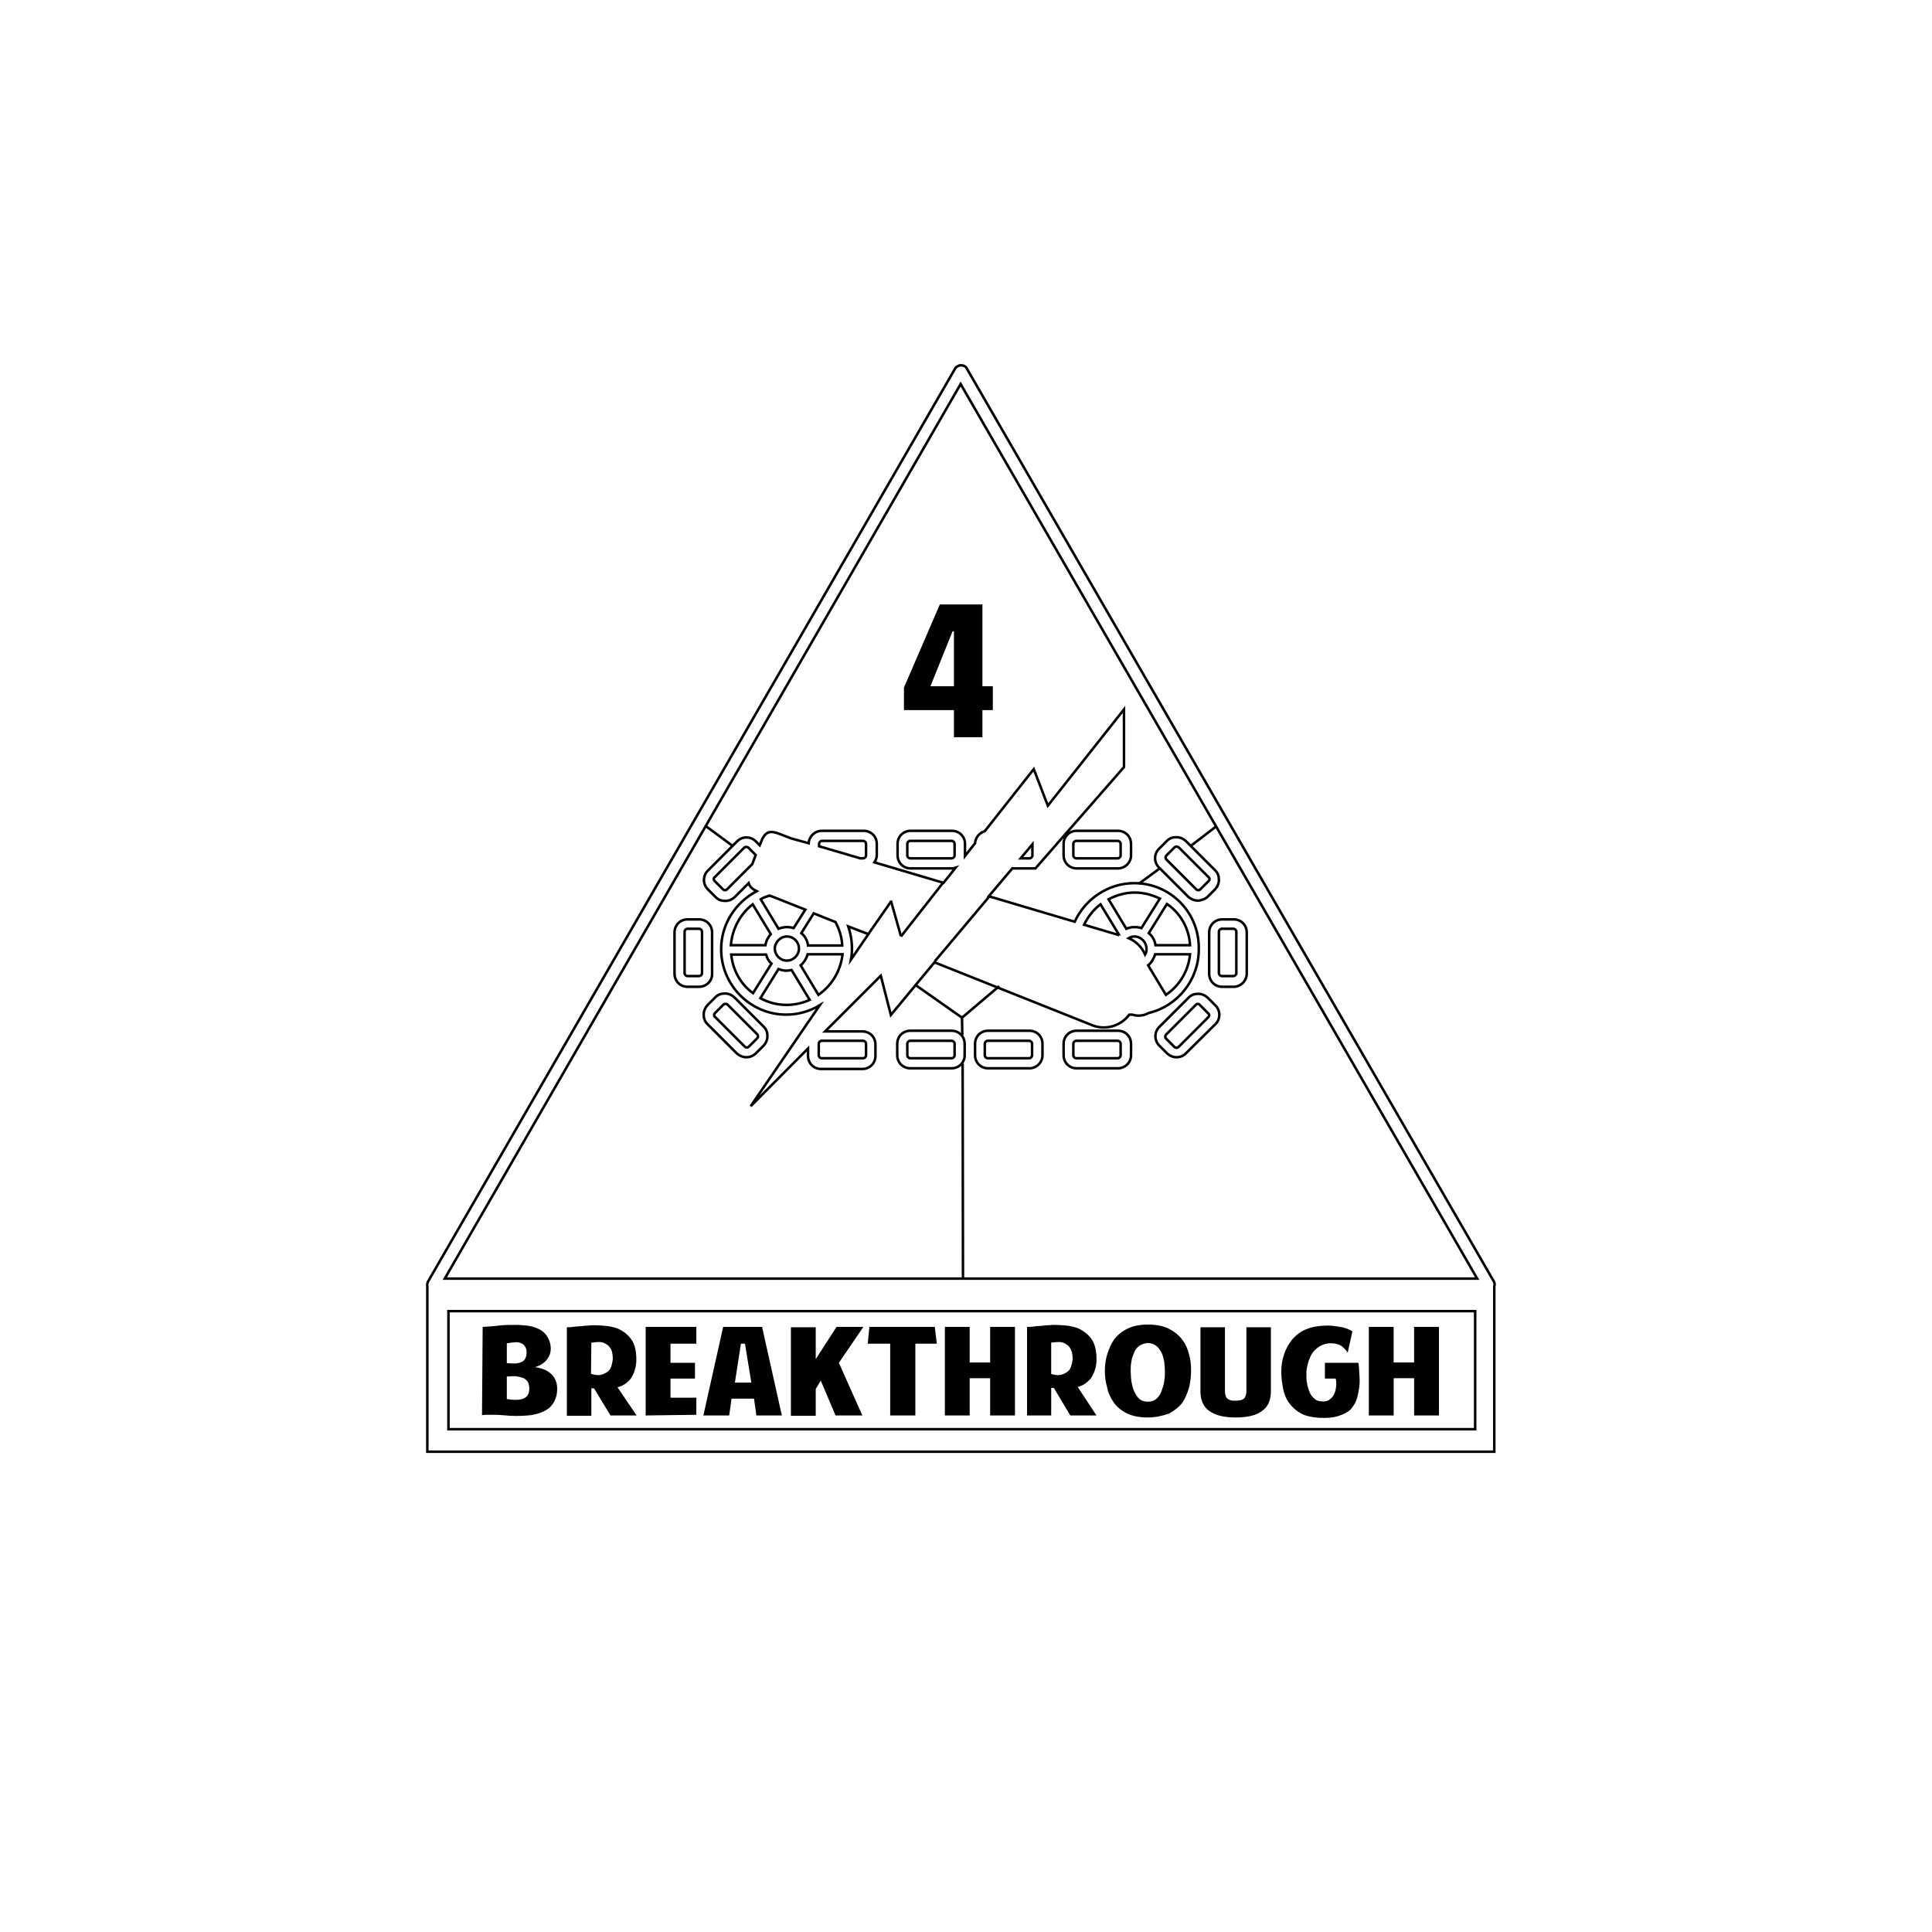 <?xml version="1.0" encoding="utf-8"?>
<!-- Generator: Adobe Illustrator 28.0.0, SVG Export Plug-In . SVG Version: 6.00 Build 0)  -->
<svg version="1.1" id="Layer_1" xmlns="http://www.w3.org/2000/svg" xmlns:xlink="http://www.w3.org/1999/xlink" x="0px" y="0px"
	 viewBox="0 0 576 576" style="enable-background:new 0 0 576 576;" xml:space="preserve">
<style type="text/css">
	.st0{fill:none;stroke:#000000;stroke-width:0.75;stroke-miterlimit:10;}
	.st1{fill:none;}
</style>
<line class="st0" x1="210.3" y1="246.2" x2="218.3" y2="252.1"/>
<path class="st0" d="M333.3,258.9H321c-2.2,0-3.9-1.7-3.9-3.9v-3.4c0-2.2,1.7-3.9,3.9-3.9h12.3c2.2,0,3.9,1.7,3.9,3.9v3.4
	C337.2,257.2,335.4,258.9,333.3,258.9z M320.9,250.7c-0.5,0-0.9,0.4-0.9,0.9v3.4c0,0.5,0.4,0.9,0.9,0.9h12.3c0.5,0,0.9-0.4,0.9-0.9
	v-3.4c0-0.5-0.4-0.9-0.9-0.9H320.9z"/>
<path class="st0" d="M333.3,318.5H321c-2.2,0-3.9-1.7-3.9-3.9v-3.4c0-2.2,1.7-3.9,3.9-3.9h12.3c2.2,0,3.9,1.7,3.9,3.9v3.4
	C337.2,316.8,335.4,318.5,333.3,318.5z M320.9,310.3c-0.5,0-0.9,0.4-0.9,0.9v3.4c0,0.5,0.4,0.9,0.9,0.9h12.3c0.5,0,0.9-0.4,0.9-0.9
	v-3.4c0-0.5-0.4-0.9-0.9-0.9H320.9z"/>
<path class="st0" d="M367.8,294.2h-3.4c-2.2,0-3.9-1.7-3.9-3.9V278c0-2.2,1.7-3.9,3.9-3.9h3.4c2.2,0,3.9,1.7,3.9,3.9v12.3
	C371.7,292.4,369.9,294.2,367.8,294.2z M364.3,276.9c-0.5,0-0.9,0.4-0.9,0.9v12.3c0,0.5,0.4,0.9,0.9,0.9h3.4c0.5,0,0.9-0.4,0.9-0.9
	v-12.3c0-0.5-0.4-0.9-0.9-0.9H364.3z"/>
<path class="st0" d="M357.1,268.5c-1,0-2-0.4-2.8-1.1l-8.8-8.8c-1.5-1.5-1.5-4,0-5.5l2.4-2.4c0.8-0.8,1.7-1.1,2.8-1.1
	c1.1,0,2,0.4,2.8,1.1l8.8,8.8c0.8,0.8,1.1,1.7,1.1,2.8s-0.4,2-1.1,2.8l-2.4,2.4C359.1,268.1,358.1,268.5,357.1,268.5z M350.8,252.4
	c-0.2,0-0.5,0.1-0.6,0.2l-2.4,2.4c-0.4,0.4-0.4,0.9,0,1.3l8.8,8.8c0.4,0.4,0.9,0.4,1.3,0l2.4-2.4c0.2-0.2,0.3-0.4,0.3-0.6
	s-0.1-0.5-0.3-0.6l-8.8-8.8C351.3,252.5,351,252.4,350.8,252.4z"/>
<path class="st0" d="M350.8,315.2c-1.1,0-2-0.4-2.8-1.1l-2.4-2.4c-1.5-1.5-1.5-4,0-5.5l8.8-8.8c0.8-0.8,1.7-1.1,2.8-1.1
	s2,0.4,2.8,1.1l2.4,2.4c1.5,1.5,1.5,4,0,5.5l-8.9,8.8C352.8,314.8,351.8,315.2,350.8,315.2z M357.1,299.3c-0.2,0-0.5,0.1-0.6,0.3
	l-8.8,8.8c-0.4,0.4-0.4,0.9,0,1.3l2.4,2.4c0.4,0.4,0.9,0.4,1.3,0l8.8-8.8c0.2-0.2,0.3-0.4,0.3-0.6s-0.1-0.5-0.3-0.6l-2.4-2.4
	C357.5,299.3,357.3,299.3,357.1,299.3z"/>
<path class="st0" d="M222.5,315.2c-1,0-2-0.4-2.8-1.1l-8.8-8.8c-0.8-0.8-1.1-1.7-1.1-2.8s0.4-2,1.1-2.8l2.4-2.4
	c0.8-0.8,1.7-1.1,2.8-1.1s2,0.4,2.8,1.1l8.8,8.8c0.8,0.8,1.1,1.7,1.1,2.8c0,1.1-0.4,2-1.1,2.8l-2.4,2.4
	C224.5,314.8,223.6,315.2,222.5,315.2z M216.2,299.3c-0.2,0-0.5,0.1-0.6,0.3l-2.4,2.4c-0.2,0.2-0.3,0.4-0.3,0.6s0.1,0.5,0.3,0.6
	l8.8,8.8c0.4,0.4,0.9,0.4,1.3,0l2.4-2.4c0.2-0.2,0.3-0.4,0.3-0.6s-0.1-0.5-0.2-0.6l-8.8-8.8C216.7,299.3,216.5,299.3,216.2,299.3z"
	/>
<path class="st0" d="M208.4,294.2H205c-2.2,0-3.9-1.7-3.9-3.9V278c0-2.2,1.7-3.9,3.9-3.9h3.4c2.2,0,3.9,1.7,3.9,3.9v12.3
	C212.4,292.4,210.6,294.2,208.4,294.2z M205,276.9c-0.5,0-0.9,0.4-0.9,0.9v12.3c0,0.5,0.4,0.9,0.9,0.9h3.4c0.5,0,0.9-0.4,0.9-0.9
	v-12.3c0-0.5-0.4-0.9-0.9-0.9H205z"/>
<path class="st0" d="M306.9,318.5h-12.3c-2.2,0-3.9-1.7-3.9-3.9v-3.4c0-2.2,1.7-3.9,3.9-3.9h12.3c2.2,0,3.9,1.7,3.9,3.9v3.4
	C310.8,316.8,309,318.5,306.9,318.5z M294.5,310.3c-0.5,0-0.9,0.4-0.9,0.9v3.4c0,0.5,0.4,0.9,0.9,0.9h12.3c0.5,0,0.9-0.4,0.9-0.9
	v-3.4c0-0.5-0.4-0.9-0.9-0.9H294.5z"/>
<path class="st0" d="M283.7,318.5h-12.3c-2.2,0-3.9-1.7-3.9-3.9v-3.4c0-2.2,1.7-3.9,3.9-3.9h12.3c2.2,0,3.9,1.7,3.9,3.9v3.4
	C287.6,316.8,285.9,318.5,283.7,318.5z M271.4,310.3c-0.5,0-0.9,0.4-0.9,0.9v3.4c0,0.5,0.4,0.9,0.9,0.9h12.3c0.5,0,0.9-0.4,0.9-0.9
	v-3.4c0-0.5-0.4-0.9-0.9-0.9H271.4z"/>
<path class="st1" d="M286.4,302.8"/>
<line class="st0" x1="362.7" y1="246.3" x2="355" y2="252.2"/>
<line class="st0" x1="345.9" y1="258.8" x2="339.5" y2="263.5"/>
<g>
	<line class="st0" x1="297.9" y1="294" x2="286.7" y2="303.5"/>
	<line class="st0" x1="273" y1="293.7" x2="286.8" y2="303.4"/>
</g>
<path class="st0" d="M338.2,263.3c-7.9,0-14.7,4.8-17.8,11.5l-25.6-7.6l7-8.3h5.1c0.7,0,1.8,0,1.8,0l26.4-30.2v-17.2l-22.7,28.7
	l-4.2-10.9l-14.6,18.5c-1.6,0.5-2.8,1.9-2.9,3.6l-3,3.8c0-0.1,0-0.2,0-0.2v-3.4c0-2.2-1.7-3.9-3.9-3.9h-12.3c-2.2,0-3.9,1.7-3.9,3.9
	v3.4c0,2.2,1.7,3.9,3.9,3.9h12.3c0.4,0,0.8-0.1,1.1-0.2l-3.6,4.5l-20.6-6.1c0.4-0.6,0.7-1.4,0.7-2.1v-3.4c0-2.2-1.7-3.9-3.9-3.9
	h-12.3l0,0H245c-2.1,0-3.8,1.7-3.9,3.7L236,250c-4.8-1.7-7.3-3.8-9.1,1l-0.4,1l-1.2-1.2c-1.5-1.5-4-1.5-5.5,0l-8.8,8.8
	c-1.5,1.5-1.5,4,0,5.5l2.4,2.4c0.8,0.8,1.7,1.1,2.8,1.1s2-0.4,2.8-1.1l4.2-4.2c0.3,1.1,1.2,1.8,2.4,2.4c-6.3,3.3-10.6,9.8-10.6,17.3
	c0,10.7,8.7,19.5,19.4,19.5c3.6,0,7-1,10-2.8l-20.6,30.1l17.1-17.2v2.2c0,2.2,1.7,3.9,3.9,3.9h12.3c2.2,0,3.9-1.7,3.9-3.9v-3.4
	c0-2.2-1.7-3.9-3.9-3.9H246l16.6-16.6l3,11.7l13-15.7l47.4,18.9c4,1.4,8.3-0.1,10.7-3.3c0.3,0,0.6,0,0.9,0c0.6,0.2,1.2,0.3,1.9,0.3
	c1.1,0,2.1-0.3,3-0.8c8.5-2,14.9-9.8,14.9-18.9C357.7,272.1,348.9,263.3,338.2,263.3z M307.8,251.7v3.3c0,0.5-0.4,0.9-0.9,0.9h-2.6
	L307.8,251.7z M284.6,255c0,0.5-0.4,0.9-0.9,0.9h-12.3c-0.5,0-0.9-0.4-0.9-0.9v-3.4c0-0.5,0.4-0.9,0.9-0.9h12.3
	c0.5,0,0.9,0.4,0.9,0.9V255z M224.3,257.6l-7.5,7.5c-0.4,0.4-0.9,0.4-1.3,0l-2.4-2.4c-0.2-0.2-0.3-0.4-0.3-0.6s0.1-0.5,0.3-0.6
	l8.8-8.8c0.2-0.2,0.4-0.2,0.6-0.2c0.2,0,0.5,0.1,0.6,0.2l2.2,2.2L224.3,257.6z M257.3,250.7c0.5,0,0.9,0.4,0.9,0.9v3.4
	c0,0.5-0.4,0.9-0.9,0.9h-0.8l-12.3-3.6v-0.7c0-0.5,0.4-0.9,0.9-0.9L257.3,250.7L257.3,250.7z M229.4,267c0.2,0.1,0.4,0.2,0.6,0.2
	l10.1,4l-3.5,5.5c-0.6-0.2-1.3-0.3-2-0.3c-0.9,0-1.7,0.2-2.5,0.5l-5.3-8.8C227.6,267.6,228.5,267.3,229.4,267z M238.2,282.8
	c0,2-1.7,3.6-3.6,3.6c-2,0-3.6-1.7-3.6-3.6s1.7-3.6,3.6-3.6C236.6,279.2,238.2,280.8,238.2,282.8z M224.4,269.6l5.4,8.9
	c-0.8,0.9-1.4,2-1.6,3.3l0,0h-10.3C218.3,276.9,220.7,272.5,224.4,269.6z M218,284.6h10.4l0,0c0.3,1.1,0.8,2,1.6,2.7l0,0l-5.5,8.8
	C220.8,293.4,218.5,289.3,218,284.6z M234.5,299.6c-2.8,0-5.4-0.7-7.8-2l5.4-8.7c0.8,0.3,1.5,0.5,2.3,0.5c0.5,0,1.1-0.1,1.6-0.2
	l5.4,8.9C239.4,299,237,299.6,234.5,299.6z M257.3,310.3c0.5,0,0.9,0.4,0.9,0.9v3.4c0,0.5-0.4,0.9-0.9,0.9H245
	c-0.5,0-0.9-0.4-0.9-0.9v-3.4c0-0.5,0.4-0.9,0.9-0.9H257.3z M244,296.6l-5.3-8.8c1-0.8,1.7-2,2.1-3.3l0,0h10.4
	C250.6,289.6,247.9,293.9,244,296.6z M240.9,281.8L240.9,281.8c-0.2-1.4-0.9-2.7-2-3.6l0,0l3.7-5.9l6.5,2.6c1.1,2.1,1.9,4.5,2,7
	h-10.2V281.8z M253.7,286.1c0.2-1.1,0.3-2.1,0.3-3.3c0-2.3-0.4-4.5-1.1-6.6l6,2.3L253.7,286.1z M354.8,281.8h-10.3l0,0
	c-0.2-1.4-0.9-2.7-2-3.6l0,0l5.4-8.7C351.9,272.2,354.5,276.7,354.8,281.8z M333.3,278.7l-10.1-3c1.1-2.3,2.8-4.5,4.9-6.1l5.4,8.9
	C333.4,278.5,333.3,278.6,333.3,278.7z M335.8,276.9l-5.3-8.8c2.3-1.2,5-2,7.8-2c2.7,0,5.2,0.7,7.5,1.8l-5.5,8.8
	c-0.6-0.2-1.3-0.3-2-0.3C337.3,276.4,336.5,276.6,335.8,276.9z M341.4,284.6c-0.9-2.1-2.6-3.9-4.9-4.9c0.5-0.3,1.1-0.5,1.7-0.5
	c2,0,3.6,1.7,3.6,3.6C341.9,283.4,341.7,284.1,341.4,284.6z M347.6,296.6l-5.3-8.8c1-0.8,1.7-2,2.1-3.3l0,0h10.4
	C354.3,289.6,351.6,293.9,347.6,296.6z"/>
<line class="st0" x1="286.8" y1="303.3" x2="286.9" y2="308.6"/>
<line class="st0" x1="287" y1="317.1" x2="287.1" y2="381.1"/>
<line class="st0" x1="295.1" y1="267.1" x2="278.7" y2="286.6"/>
<line class="st0" x1="281.3" y1="263" x2="268.6" y2="279.2"/>
<line class="st0" x1="265.6" y1="268.5" x2="268.6" y2="279.1"/>
<line class="st0" x1="265.7" y1="268.7" x2="258.8" y2="278.6"/>
<path class="st0" d="M445.4,382.1L288.2,109.8c-0.3-0.6-1-0.9-1.7-0.9s-1.3,0.4-1.7,0.9L127.6,382.1c-0.2,0.5-0.3,1-0.2,1.4v49.3
	h318.1v-49.3C445.7,383.1,445.6,382.5,445.4,382.1z M286.4,114.5l154,266.7H132.6L286.4,114.5z"/>
<rect x="133.7" y="390.9" class="st0" width="306.1" height="35.2"/>
<g>
	<path d="M292.9,204.6h3.1v7.1h-3.1v8.1h-8.5v-8.1h-14.9V205l10.7-24.8h12.7L292.9,204.6L292.9,204.6z M277.4,204.6h7v-16.4H284
		L277.4,204.6z"/>
</g>
<g>
	<path d="M143.9,395.6c1.6-0.1,3.3-0.2,4.8-0.4c1.5-0.2,3.3-0.2,5-0.2c0.7,0,1.4,0,2,0.1c0.7,0,1.4,0.1,2,0.2
		c0.7,0.1,1.4,0.3,1.9,0.5c0.6,0.2,1.2,0.5,1.7,0.8c1.1,0.7,1.7,1.5,2.2,2.5s0.7,2,0.7,3c0,1.2-0.4,2.3-1.2,3.3s-1.9,1.7-3.5,2.2
		c2.3,0.3,4,1.1,5.1,2.3c1.1,1.2,1.6,2.7,1.5,4.5c0,1.2-0.3,2.4-0.9,3.5c-0.6,1.1-1.4,2-2.6,2.6c-1.1,0.7-2.6,1.1-4.3,1.4
		c-1.7,0.2-3.8,0.3-6.1,0.2c-0.9-0.1-1.7-0.1-2.6-0.2c-0.8-0.1-1.7-0.1-2.5-0.1c-0.6,0-1.2,0-1.7,0c-0.6,0-1.1,0-1.7,0.1
		L143.9,395.6L143.9,395.6z M151.1,406.4c0.9,0.1,1.6,0.1,2.3,0.1c0.8,0,1.4-0.2,1.8-0.3c0.5-0.2,1-0.5,1.3-1s0.5-1.1,0.5-2
		c0-0.8-0.2-1.4-0.5-1.8c-0.3-0.5-0.7-0.8-1.3-1c-0.5-0.2-1.1-0.3-1.8-0.2c-0.8,0-1.4,0.2-2.3,0.3V406.4z M151.1,417.1
		c2.3,0.4,4.1,0.3,5.1-0.2c1.1-0.5,1.6-1.5,1.6-2.9c0-0.9-0.2-1.6-0.5-2.1c-0.4-0.5-0.8-0.9-1.4-1.1c-0.6-0.2-1.4-0.4-2.1-0.5
		c-0.8,0-1.7,0-2.7,0.1L151.1,417.1L151.1,417.1z"/>
	<path d="M189.8,422H182l-4.9-8.1h-0.8v8.2H169v-26.4c0.5,0,1.1,0,1.8-0.1s1.5-0.2,2.3-0.2c0.8-0.1,1.5-0.2,2.3-0.2
		c0.8-0.1,1.4-0.1,1.9-0.1c1.1,0,2.2,0.1,3.4,0.2s2.3,0.4,3.5,0.8c1.7,0.8,3.2,1.9,4.2,3.5s1.4,3.8,1.3,6.5
		c-0.2,2.2-0.9,3.9-1.8,5.1c-0.9,1.1-2.2,2-3.8,2.4L189.8,422z M176.2,409.6c1.1,0.3,2,0.5,2.9,0.3c0.8-0.2,1.4-0.5,2-0.9
		s1-1.1,1.2-1.8c0.2-0.8,0.4-1.5,0.4-2.3c0-0.5-0.1-1.1-0.2-1.7s-0.4-1.1-0.7-1.5c-0.3-0.5-0.8-0.8-1.3-1.1
		c-0.5-0.3-1.1-0.5-1.9-0.5c-0.8,0-1.5,0.1-2.3,0.2L176.2,409.6L176.2,409.6z"/>
	<path d="M192.5,422v-26.4h15.1v5h-7.7v5.7h7.3v4.7h-7.3v5.7h7.7v5.1L192.5,422L192.5,422z"/>
	<path d="M224.8,417h-6.7l-0.7,5h-7.7l5.9-26.4h11.6l5.9,26.4h-7.6L224.8,417z M222.1,400.6h-1.2l-1.8,11.6h4.9L222.1,400.6z"/>
	<path d="M249.4,395.6h8l-7.3,10.7l7,15.7h-8l-4.4-10.4l-1.5,2.5v8h-7.4v-26.4h7.4v9.5L249.4,395.6z"/>
	<path d="M258.7,400.6l0.5-5h19.5l0.6,5h-6.4V422h-7.5v-21.4H258.7z"/>
	<path d="M281.7,395.6h7.4v10.6h6.1v-10.6h7.4V422h-7.4v-11.1h-6.1V422h-7.4V395.6z"/>
	<path d="M326.9,422h-7.8l-4.9-8.2h-0.8v8.2h-7.2v-26.4c0.5,0,1.1,0,1.8-0.1s1.5-0.2,2.3-0.2c0.8-0.1,1.5-0.2,2.3-0.2
		c0.8-0.1,1.4-0.1,1.9-0.1c1.1,0,2.2,0.1,3.4,0.2c1.2,0.1,2.3,0.4,3.5,0.8c1.7,0.8,3.2,1.9,4.2,3.5s1.4,3.8,1.3,6.5
		c-0.2,2.2-0.9,3.9-1.8,5.1c-1,1.1-2.2,2-3.8,2.4L326.9,422z M313.3,409.6c1.1,0.3,2,0.5,2.9,0.3s1.4-0.5,2-0.9s1-1.1,1.2-1.8
		c0.2-0.8,0.4-1.5,0.4-2.3c0-0.5-0.1-1.1-0.2-1.7c-0.2-0.5-0.4-1.1-0.7-1.5c-0.3-0.5-0.8-0.8-1.3-1.1c-0.5-0.3-1.1-0.5-1.9-0.5
		s-1.5,0.1-2.3,0.2v9.3H313.3z"/>
	<path d="M342.2,422.6c-2.5,0-4.5-0.4-6.2-1.2c-1.6-0.8-3-1.9-3.9-3.2s-1.7-2.8-2-4.5c-0.5-1.7-0.7-3.3-0.7-5s0.2-3.3,0.7-4.9
		s1.1-3.1,2.1-4.5c1-1.3,2.3-2.4,4-3.2c1.6-0.8,3.7-1.2,6.1-1.2s4.4,0.4,6.1,1.2c1.6,0.8,3,1.9,4,3.2c1,1.3,1.7,2.8,2.1,4.5
		c0.5,1.7,0.6,3.3,0.6,4.9c0,1.7-0.2,3.3-0.6,5c-0.5,1.7-1.1,3.1-2,4.5c-1,1.3-2.3,2.3-3.9,3.2C346.6,422.1,344.6,422.6,342.2,422.6
		z M342.2,400.4c-1.1,0.1-1.9,0.4-2.6,0.9s-1.2,1.2-1.5,2s-0.7,1.7-0.8,2.7c-0.2,1-0.2,1.9-0.2,2.8s0.1,1.9,0.2,3
		c0.2,1.1,0.4,2,0.8,2.9s0.9,1.7,1.5,2.3c0.7,0.6,1.5,0.9,2.6,0.9s1.9-0.3,2.6-0.9s1.2-1.4,1.5-2.3s0.7-1.9,0.8-2.9
		c0.2-1.1,0.2-2,0.2-3c0-0.9-0.1-1.8-0.2-2.8c-0.2-1-0.4-1.9-0.8-2.7c-0.4-0.8-0.9-1.5-1.5-2C344,400.7,343.2,400.4,342.2,400.4z"/>
	<path d="M368.4,422.6c-3.4,0-6-0.6-7.8-1.9c-1.8-1.2-2.7-3.2-2.7-5.9v-19.1h7.3v18.8c0,0.5,0,0.8,0.1,1.2c0.1,0.4,0.2,0.8,0.4,1
		c0.2,0.3,0.5,0.5,1,0.7s1.1,0.2,1.7,0.2c0.7,0,1.4-0.1,1.7-0.2c0.5-0.2,0.8-0.4,1-0.7s0.3-0.6,0.4-1s0.1-0.8,0.1-1.2v-18.8h7.3
		v19.1c0,2.7-0.9,4.7-2.7,5.9C374.5,422,371.8,422.6,368.4,422.6z"/>
	<path d="M401.8,403.3c-0.5-0.8-1.1-1.4-1.7-1.9c-0.7-0.5-1.6-0.8-2.6-0.9c-1.4-0.1-2.4,0.1-3.3,0.5s-1.6,0.9-2.3,1.6
		c-0.6,0.7-1.1,1.4-1.4,2.3c-0.4,0.8-0.6,1.7-0.8,2.6c-0.1,0.3-0.1,0.7-0.2,1.3c0,0.6,0,1.3,0,2c0,0.8,0.2,1.5,0.3,2.3
		c0.2,0.8,0.5,1.6,0.8,2.3c0.3,0.7,0.8,1.2,1.4,1.7c0.5,0.5,1.4,0.7,2.2,0.7c1.1,0.1,1.8-0.2,2.4-0.7s1.1-1.1,1.3-1.8
		c0.3-0.7,0.4-1.4,0.5-2.3c0-0.8,0-1.4-0.2-2H395v-4.7h10c0.2,1.2,0.2,2.5,0.3,3.8c0.1,1.3,0.1,2.6-0.1,3.8
		c-0.2,1.2-0.4,2.3-0.8,3.5c-0.4,1.1-1.1,2-1.7,2.8c-1,0.9-2.2,1.5-3.8,2c-1.5,0.5-3.5,0.6-5.7,0.5c-2.3-0.2-4.2-0.6-5.5-1.4
		c-1.4-0.8-2.6-1.9-3.5-3.2c-0.9-1.3-1.4-2.7-1.7-4.3c-0.3-1.6-0.5-3.2-0.5-4.8c0-1.7,0.2-3.4,0.8-5.1c0.5-1.7,1.4-3.2,2.4-4.5
		c1.3-1.5,2.8-2.6,4.5-3.2c1.7-0.7,3.9-1,6.3-1c1.1,0,2.3,0.2,3.6,0.4c1.4,0.2,2.5,0.7,3.6,1.3L401.8,403.3z"/>
	<path d="M408.1,395.6h7.4v10.6h6.1v-10.6h7.4V422h-7.4v-11.1h-6.1V422h-7.4V395.6z"/>
</g>
</svg>
